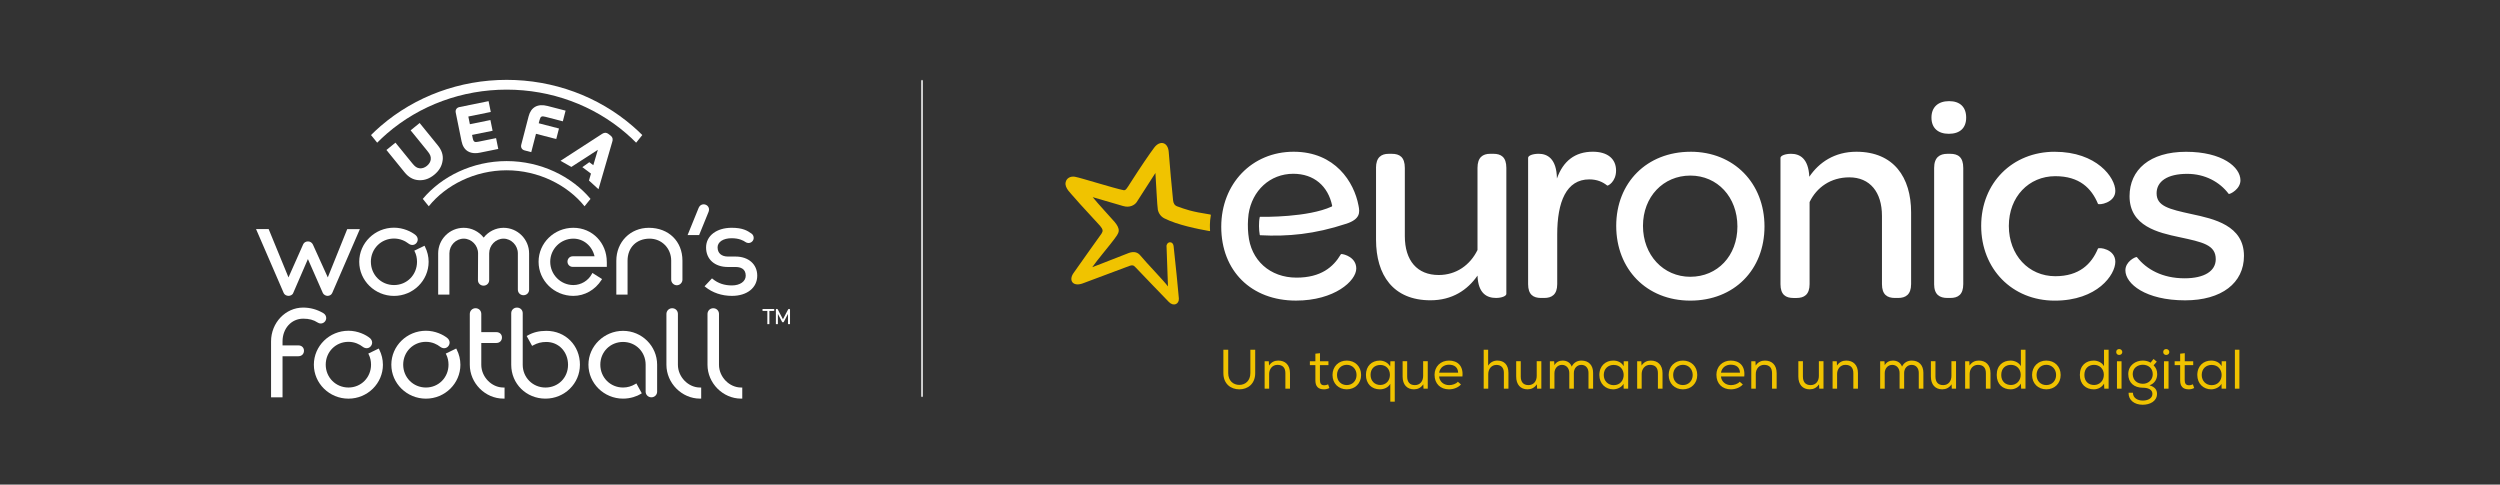 <?xml version="1.0" encoding="UTF-8"?>
<svg id="Logo" xmlns="http://www.w3.org/2000/svg" version="1.1" viewBox="0 0 1457.6 282.53">
  <rect x="0" y="0" width="1457.6" height="282.53" fill="#333333" stroke="none"/>
  <!-- Generator: Adobe Illustrator 29.3.1, SVG Export Plug-In . SVG Version: 2.1.0 Build 151)  -->
  <defs>
    <style>
      .st0 {
        fill: #fff;
      }

      .st1 {
        fill: #f0c300;
      }
    </style>
  </defs>
  <g>
    <g>
      <path class="st1" d="M731.84,217.53c0,6.29-4.31,9.47-9.25,9.47s-9.31-3.11-9.31-9.47v-13.63h2.82v13.63c0,4.51,2.98,6.88,6.49,6.88s6.42-2.47,6.42-6.91v-13.59h2.82v13.63Z"/>
      <path class="st1" d="M739.76,210.62l.13,2.5c1.43-2.08,3.24-2.89,5.42-2.89,3.99,0,6.81,2.5,6.81,7.33v9.05h-2.69v-9.02c0-3.21-1.56-4.87-4.64-4.87-2.92,0-4.83,2.43-4.83,5.29v8.6h-2.63v-15.99h2.43Z"/>
      <path class="st1" d="M774.53,210.62v2.27h-4.96v8.66c0,1.88.58,3.08,2.53,3.08.71,0,1.49-.16,2.24-.55l.75,2.14c-1.04.55-2.04.78-3.11.78-3.47,0-5.06-1.75-5.06-5.25v-8.86h-3.21v-2.27h3.21v-4.41l2.69-.29v4.7h4.93Z"/>
      <path class="st1" d="M785.21,210.23c4.87,0,8.37,3.44,8.37,8.4s-3.57,8.37-8.37,8.37-8.3-3.41-8.3-8.37,3.54-8.4,8.3-8.4ZM785.24,212.7c-3.24,0-5.71,2.4-5.71,5.94s2.43,5.87,5.68,5.87,5.71-2.4,5.71-5.87-2.47-5.94-5.68-5.94Z"/>
      <path class="st1" d="M810.61,223.76c-1.26,2.3-3.83,3.24-6.07,3.24-4.83,0-8.14-3.24-8.14-8.43s3.37-8.27,7.98-8.34c2.56,0,4.9,1.23,6.16,3.44l.1-3.05h2.56v23.58h-2.6v-10.45ZM804.77,212.79c-3.28,0-5.68,2.14-5.68,5.77s2.47,5.9,5.68,5.9c3.21-.03,5.61-2.43,5.61-5.87s-2.27-5.81-5.61-5.81Z"/>
      <path class="st1" d="M829.85,224.05c-1.43,2.08-3.21,2.92-5.45,2.95-4.09,0-6.62-2.76-6.62-7.46v-8.95h2.66v8.95c0,3.11,1.43,5,4.51,5s4.8-2.4,4.8-5.35v-8.6h2.69v16.03h-2.47l-.13-2.56Z"/>
      <path class="st1" d="M836.4,218.53c0-4.83,3.54-8.3,8.4-8.3s8.5,2.92,7.85,9.28h-13.59c.29,3.11,2.79,5.03,5.84,5.03,1.78,0,4.05-.68,5.09-1.98l1.82,1.59c-1.56,1.75-4.19,2.85-6.98,2.85-4.96,0-8.43-3.24-8.43-8.47ZM844.81,212.63c-2.76,0-5.22,1.56-5.74,4.67h11.09c-.1-3.08-2.17-4.67-5.35-4.67Z"/>
      <path class="st1" d="M873.06,210.23c4.02,0,6.42,2.63,6.42,7.1v9.28h-2.66v-9.28c0-2.89-1.59-4.57-4.31-4.57-2.98,0-4.8,2.43-4.8,5.35v8.5h-2.66v-22.71h2.6v9.34c1.2-2.11,3.34-3.02,5.42-3.02Z"/>
      <path class="st1" d="M896.07,224.05c-1.43,2.08-3.21,2.92-5.45,2.95-4.09,0-6.62-2.76-6.62-7.46v-8.95h2.66v8.95c0,3.11,1.43,5,4.51,5s4.8-2.4,4.8-5.35v-8.6h2.69v16.03h-2.47l-.13-2.56Z"/>
      <path class="st1" d="M906.29,212.95c1.01-1.91,2.92-2.72,4.74-2.72,2.21,0,4.44.94,5.35,3.5,1.2-2.47,3.41-3.5,5.68-3.5,4.25,0,6.78,2.72,6.78,7.14v9.25h-2.69v-9.25c0-2.63-1.52-4.64-4.15-4.64s-4.38,2.11-4.38,4.7v9.18h-2.66v-9.18c0-2.6-1.65-4.7-4.28-4.7s-4.38,2.21-4.38,4.8v9.08h-2.66v-15.99h2.5l.16,2.34Z"/>
      <path class="st1" d="M946.61,223.79c-1.27,2.17-3.86,3.21-6.07,3.21-4.38,0-8.05-3.18-8.05-8.37,0-5.45,3.76-8.4,8.08-8.4,2.53,0,4.87,1.01,6.1,3.28l.03-2.89h2.59v15.99h-2.63l-.06-2.82ZM935.06,218.63c0,3.6,2.6,5.94,5.77,5.94,3.89,0,5.84-2.95,5.84-5.94s-1.95-5.87-5.84-5.87c-3.18,0-5.77,2.17-5.77,5.87Z"/>
      <path class="st1" d="M956.96,210.62l.13,2.5c1.43-2.08,3.24-2.89,5.42-2.89,3.99,0,6.81,2.5,6.81,7.33v9.05h-2.69v-9.02c0-3.21-1.56-4.87-4.64-4.87-2.92,0-4.83,2.43-4.83,5.29v8.6h-2.63v-15.99h2.43Z"/>
      <path class="st1" d="M981.2,210.23c4.87,0,8.37,3.44,8.37,8.4s-3.57,8.37-8.37,8.37-8.3-3.41-8.3-8.37,3.54-8.4,8.3-8.4ZM981.23,212.7c-3.24,0-5.71,2.4-5.71,5.94s2.43,5.87,5.68,5.87,5.71-2.4,5.71-5.87-2.47-5.94-5.68-5.94Z"/>
      <path class="st1" d="M1000.73,218.53c0-4.83,3.54-8.3,8.4-8.3s8.5,2.92,7.85,9.28h-13.59c.29,3.11,2.79,5.03,5.84,5.03,1.78,0,4.06-.68,5.09-1.98l1.82,1.59c-1.56,1.75-4.18,2.85-6.97,2.85-4.96,0-8.43-3.24-8.43-8.47ZM1009.13,212.63c-2.76,0-5.22,1.56-5.74,4.67h11.09c-.1-3.08-2.17-4.67-5.35-4.67Z"/>
      <path class="st1" d="M1023.5,210.62l.13,2.5c1.43-2.08,3.24-2.89,5.42-2.89,3.99,0,6.81,2.5,6.81,7.33v9.05h-2.69v-9.02c0-3.21-1.56-4.87-4.64-4.87-2.92,0-4.83,2.43-4.83,5.29v8.6h-2.63v-15.99h2.43Z"/>
      <path class="st1" d="M1060.58,224.05c-1.43,2.08-3.21,2.92-5.45,2.95-4.09,0-6.62-2.76-6.62-7.46v-8.95h2.66v8.95c0,3.11,1.43,5,4.51,5s4.8-2.4,4.8-5.35v-8.6h2.69v16.03h-2.47l-.13-2.56Z"/>
      <path class="st1" d="M1070.9,210.62l.13,2.5c1.43-2.08,3.24-2.89,5.42-2.89,3.99,0,6.81,2.5,6.81,7.33v9.05h-2.69v-9.02c0-3.21-1.56-4.87-4.64-4.87-2.92,0-4.83,2.43-4.83,5.29v8.6h-2.63v-15.99h2.43Z"/>
      <path class="st1" d="M1098.86,212.95c1.01-1.91,2.92-2.72,4.74-2.72,2.21,0,4.44.94,5.35,3.5,1.2-2.47,3.41-3.5,5.68-3.5,4.25,0,6.78,2.72,6.78,7.14v9.25h-2.69v-9.25c0-2.63-1.52-4.64-4.15-4.64s-4.38,2.11-4.38,4.7v9.18h-2.66v-9.18c0-2.6-1.65-4.7-4.28-4.7s-4.38,2.21-4.38,4.8v9.08h-2.66v-15.99h2.5l.16,2.34Z"/>
      <path class="st1" d="M1137.86,224.05c-1.43,2.08-3.21,2.92-5.45,2.95-4.09,0-6.62-2.76-6.62-7.46v-8.95h2.66v8.95c0,3.11,1.43,5,4.51,5s4.8-2.4,4.8-5.35v-8.6h2.69v16.03h-2.47l-.13-2.56Z"/>
      <path class="st1" d="M1148.18,210.62l.13,2.5c1.43-2.08,3.24-2.89,5.42-2.89,3.99,0,6.81,2.5,6.81,7.33v9.05h-2.69v-9.02c0-3.21-1.56-4.87-4.64-4.87-2.92,0-4.83,2.43-4.83,5.29v8.6h-2.63v-15.99h2.43Z"/>
      <path class="st1" d="M1180.94,226.61h-2.53l-.13-2.95c-1.3,2.21-3.63,3.34-6,3.34-4.57,0-8.11-2.92-8.11-8.4s3.54-8.37,8.11-8.37c2.24,0,4.83,1.1,5.97,3.28v-9.6h2.66l.03-.03v22.74ZM1166.8,218.57c0,3.93,2.56,5.9,5.68,5.9s5.68-2.43,5.68-5.94-2.5-5.81-5.71-5.81-5.64,2.08-5.64,5.84Z"/>
      <path class="st1" d="M1193.08,210.23c4.87,0,8.37,3.44,8.37,8.4s-3.57,8.37-8.37,8.37-8.3-3.41-8.3-8.37,3.54-8.4,8.3-8.4ZM1193.11,212.7c-3.24,0-5.71,2.4-5.71,5.94s2.43,5.87,5.68,5.87,5.71-2.4,5.71-5.87-2.47-5.94-5.68-5.94Z"/>
      <path class="st1" d="M1229.41,226.61h-2.53l-.13-2.95c-1.3,2.21-3.63,3.34-6,3.34-4.57,0-8.11-2.92-8.11-8.4s3.54-8.37,8.11-8.37c2.24,0,4.83,1.1,5.97,3.28v-9.6h2.66l.03-.03v22.74ZM1215.27,218.57c0,3.93,2.56,5.9,5.68,5.9s5.68-2.43,5.68-5.94-2.5-5.81-5.71-5.81-5.64,2.08-5.64,5.84Z"/>
      <path class="st1" d="M1235.58,203.51c.84,0,1.78.58,1.78,1.75s-.94,1.69-1.78,1.69c-.91,0-1.75-.55-1.75-1.72s.84-1.72,1.75-1.72ZM1236.94,210.62v15.99h-2.66v-15.99h2.66Z"/>
      <path class="st1" d="M1249.3,233.55c2.76,0,5.64-1.1,5.64-3.92,0-2.6-2.63-3.57-5.61-3.57-5.03,0-8.47-2.89-8.47-7.92,0-5.29,4.38-7.92,8.47-7.92,1.49,0,3.34.39,4.54,1.23l1.72-2.14,1.91,1.56-1.85,2.11c1.3,1.43,2.08,2.82,2.08,5.16,0,2.69-1.36,5.48-4.51,6.52,3.15.91,4.41,2.6,4.41,4.93,0,4.35-4.12,6.39-8.37,6.39-4.83,0-8.34-2.69-8.21-7.01h2.53c0,3.11,2.79,4.57,5.71,4.57ZM1249.37,223.76c3.41,0,5.77-2.47,5.77-5.58,0-3.63-2.79-5.52-5.81-5.52-2.85,0-5.87,1.75-5.87,5.48.1,3.7,2.69,5.61,5.9,5.61Z"/>
      <path class="st1" d="M1262.99,203.51c.84,0,1.78.58,1.78,1.75s-.94,1.69-1.78,1.69c-.91,0-1.75-.55-1.75-1.72s.84-1.72,1.75-1.72ZM1264.35,210.62v15.99h-2.66v-15.99h2.66Z"/>
      <path class="st1" d="M1278.73,210.62v2.27h-4.96v8.66c0,1.88.58,3.08,2.53,3.08.71,0,1.49-.16,2.24-.55l.75,2.14c-1.04.55-2.04.78-3.11.78-3.47,0-5.06-1.75-5.06-5.25v-8.86h-3.21v-2.27h3.21v-4.41l2.69-.29v4.7h4.93Z"/>
      <path class="st1" d="M1295.24,223.79c-1.27,2.17-3.86,3.21-6.07,3.21-4.38,0-8.05-3.18-8.05-8.37,0-5.45,3.76-8.4,8.08-8.4,2.53,0,4.87,1.01,6.1,3.28l.03-2.89h2.59v15.99h-2.63l-.06-2.82ZM1283.69,218.63c0,3.6,2.6,5.94,5.77,5.94,3.89,0,5.84-2.95,5.84-5.94s-1.95-5.87-5.84-5.87c-3.18,0-5.77,2.17-5.77,5.87Z"/>
      <path class="st1" d="M1303.03,226.61v-22.71h2.63v22.71h-2.63Z"/>
    </g>
    <path class="st0" d="M802.26,97.91c0-6.18,3.09-8.23,7.38-8.23h1.89c4.46,0,7.54,1.89,7.54,8.23v39.79c0,14.23,7.2,22.64,19.73,22.64,10.27,0,18.32-5.8,22.61-14.52.02-.04.03-.08.03-.13v-47.79c0-6.18,3.09-8.23,7.38-8.23h1.89c4.46,0,7.55,1.89,7.55,8.23v73.44c0,1.28-2.75,2.37-6,2.37-5.15,0-10.46-2.4-10.81-13.04-5.83,8.41-14.75,14.41-27.44,14.41-21.78,0-31.73-14.75-31.73-35.34v-41.85ZM890.95,165.66c0,6.17,3.08,8.06,7.54,8.06h1.89c4.28,0,7.54-1.89,7.54-8.06v-28.99c0-19.04,5.32-32.08,18.7-32.08,4.63,0,7.89,1.54,10.46,3.6.35.34,5.15-2.23,5.15-8.75,0-6.86-4.97-10.98-13.55-10.98-10.46,0-17.32,5.49-20.93,15.61-.17-11.66-5.66-14.41-10.63-14.41-3.43,0-6.17,1.03-6.17,2.36v73.62ZM985.71,88.48c-25.56,0-43.39,18.01-43.39,43.22s17.67,43.57,43.22,43.57,43.23-18.01,43.23-43.23-17.84-43.57-43.05-43.57M985.54,161.38c-15.78,0-27.62-12.69-27.62-29.68s11.84-29.33,27.62-29.33,27.44,12.52,27.44,29.67-11.66,29.33-27.44,29.33M1038.09,165.67c0,6.17,3.08,8.06,7.54,8.06h1.89c4.29,0,7.54-1.89,7.54-8.06v-47.86c4.12-8.58,12.35-14.41,23.16-14.41,12,0,19.04,8.58,19.04,22.47v39.79c0,6.17,3.09,8.06,7.55,8.06h1.89c4.29,0,7.54-1.89,7.55-8.06v-41.85c0-20.41-10.12-35.33-31.9-35.34-12.69,0-21.78,6.18-27.45,14.58-.51-10.81-5.66-13.38-10.63-13.38-3.43,0-6.18,1.08-6.18,2.39v73.6ZM1126.12,68.58c0,6,3.77,9.43,10.12,9.43s10.12-3.26,10.12-9.43c0-6.18-3.61-9.61-9.95-9.61s-10.29,3.43-10.29,9.61M1127.67,165.66c0,6.17,3.26,8.06,7.72,8.06h1.72c4.46,0,7.54-1.89,7.55-8.06v-67.75c0-6.35-3.09-8.23-7.55-8.23h-1.71c-4.46,0-7.72,2.06-7.72,8.23v67.75ZM1197.99,88.48c-24.7,0-42.88,18.18-42.88,43.23s18.01,43.57,42.88,43.57,35.33-15.1,35.33-22.64-9.61-8.58-10.12-7.72c-3.77,9.09-10.98,16.12-24.87,16.12-15.61,0-27.1-12.35-27.1-29.33s11.66-28.99,27.1-28.99c14.07,0,21.1,7.03,24.87,16.12.52.86,10.12-.51,10.12-7.54,0-7.72-10.81-22.81-35.33-22.81M1245.79,149.86c-.93-.08-6.6,2.65-6.6,7.75,0,7.89,11.84,17.5,34.82,17.5,21.27,0,34.31-10.12,34.31-25.9,0-17.84-17.67-21.62-30.36-24.35-13.38-2.92-20.58-4.64-20.58-12.18,0-6.86,6.18-11.32,17.84-11.32,10.43,0,18.99,4.78,24.14,11.61.03.04.05.08.1.1.7.28,6.81-2.78,6.81-7.93,0-7.72-10.63-16.64-31.73-16.64s-32.93,10.46-32.93,25.9c0,17.5,16.81,21.27,28.99,23.85,13.55,2.92,21.27,4.46,21.27,12.86,0,6.86-6.52,11.15-18.18,11.15-12.98,0-22.22-5.27-27.72-12.26-.04-.06-.09-.11-.16-.12M784.85,130.49c8.25-2.72,8.08-6.54,7.2-10.72-2.53-13.48-13.5-31.3-37.82-31.3s-42.19,18.7-42.19,43.74c0,25.73,17.49,43.05,43.56,43.05,22.47,0,35.16-11.49,35.16-18.7,0-6.53-7.04-8.41-8.62-8.45-.18,0-.34.1-.43.25-4.3,7.29-11.51,13.51-25.78,13.51-15.49,0-26.74-10.14-28.09-25.21h-.01c-.41-3.93-.36-7.88.14-11.84,2.06-13.72,12.52-23.5,26.07-23.5,12.06,0,20.27,7.17,22.66,18.58.05.21-.06.44-.26.53-13.88,6.37-39.45,6.02-41.74,5.98-.11,0-.18.06-.21.16-.66,2.91-.53,7.52,0,10.37.02.12.13.21.25.21,16.12.85,31.64-.59,50.08-6.67"/>
    <path class="st1" d="M680.12,143.82c-.18-3.02,3.74-3.74,4.15-.2.9,7.71,2.85,27.58,3.05,30.33.25,3.4-3.13,4.93-5.86,2.08-.67-.71-18.08-18.68-19.35-20.12-1.25-1.42-2.03-1.44-3.63-.86-.73.25-18.79,7.06-27.12,10.15-5.84,2.17-8.41-1.7-5.52-5.9,4.2-6.11,16.01-22.49,16.37-23.05.98-1.54.95-2.44-.8-4.55-1.26-1.53-12.57-13.49-14.88-16.36-1.89-2.34-5.91-5.6-5.24-8.97.51-2.62,2.95-3.72,5.38-3.32,3.23.53,22.87,6.76,28.5,7.85,1.17.23,1.95-1.21,3.87-4.22,6.11-9.58,11.44-17.32,13.9-20.59,3.4-4.51,8.03-3.2,8.47,2.46.57,7.31,1.83,21.68,2.54,28.22.19,1.8.9,3.01,2.44,3.56,4.67,1.67,7.85,2.99,19.3,4.75.18.02.31.21.28.39-.77,4.16-.55,7.8-.44,8.95.02.19-.14.35-.33.32-6.14-1.1-18.67-3.5-26.38-7.45-1.93-.99-3.31-2.81-3.76-5.05-.36-1.83-1.06-16.18-1.4-21.39-3.2,4.96-10.47,16.33-10.95,17.03-1.09,1.6-3.96,3.42-7.87,2.25-1.94-.58-14.01-4.13-17.75-5.18,2.78,3.52,11.7,13.13,12.82,14.49,1.34,1.63,2.48,3.43,2.36,5.17-.13,1.8-1.65,3.41-2.62,4.84-1.32,1.95-10.38,12.74-12.81,16.32,4.58-1.64,19.18-7.53,21.35-8.29,3.2-1.12,5.27-.25,6.7,1.49,3.61,4.39,13.51,14.56,16.09,18.03l-.83-23.17"/>
  </g>
  <g>
    <g>
      <line class="st0" x1="537.58" y1="47.31" x2="537.58" y2="230.78"/>
      <path class="st0" d="M537.58,231.55c-.24,0-.44-.34-.44-.76V47.31c0-.42.2-.76.44-.76s.44.34.44.76v183.48c0,.42-.2.76-.44.76Z"/>
    </g>
    <g>
      <g>
        <path class="st0" d="M286.13,65.28l-13.08,2.66.91,4.48,11.97-2.43,1.27,6.24-11.97,2.43.36,1.79c.48,2.38,1.17,2.61,3.29,2.18l10.35-2.1,1.28,6.31-10.64,2.16c-.98.2-1.9.3-2.76.3-1.69,0-3.16-.38-4.39-1.13-1.85-1.14-3.07-3.1-3.62-5.82l-3.39-16.72c-.16-.78-.04-1.49.35-2.07.38-.58,1-.97,1.78-1.13l17.02-3.46,1.28,6.31Z"/>
        <path class="st0" d="M365.18,77.85c1.99,1.71,3.89,3.5,5.71,5.34l3.6-4.45c-1.79-1.79-3.65-3.53-5.59-5.2-20.15-17.4-46.25-26.98-73.5-26.98s-53.35,9.58-73.5,26.98c-1.94,1.67-3.8,3.41-5.59,5.2l3.6,4.45c1.82-1.84,3.72-3.62,5.71-5.34,19.12-16.5,43.9-25.59,69.78-25.59s50.66,9.09,69.78,25.59Z"/>
        <path class="st0" d="M317.95,68.09l10.2,2.64,1.61-6.22-10.49-2.72c-5.75-1.49-9.69.66-11.08,6.06l-4.28,16.53c-.2.77-.12,1.49.23,2.09.35.6.94,1.02,1.71,1.22l3.89,1.01,2.76-10.69,11.81,3.06,1.59-6.15-11.81-3.06.46-1.77c.61-2.34,1.31-2.54,3.4-2Z"/>
        <path class="st0" d="M348.94,110.33l8.04-27.68c.32-.97.55-2.41-1.08-3.67l-1.04-.8c-1.62-1.24-2.9-.71-3.83-.11l-24.23,15.68,6.33,3.58,15.45-9.99-2.66,8.98-2.34-1.76-4.05,2.9,5.03,3.76-1.17,4.03,5.55,5.08Z"/>
        <path class="st0" d="M295.4,93.92c-19.87,0-37.9,8.89-48.9,22.04l3.49,4.31c9.99-12.43,26.98-20.98,45.41-20.98s35.43,8.55,45.41,20.98l3.49-4.31c-11-13.15-29.03-22.04-48.9-22.04Z"/>
        <path class="st0" d="M258.11,93.4c.35-3.03-.58-5.85-2.83-8.62l-10.61-13.06-5.26,4.27,9.74,11.99h0c1.7,2.08,2.17,3.24,2.01,4.94-.12,1.34-.94,2.73-2.25,3.79-1.31,1.06-2.83,1.58-4.17,1.42-1.7-.19-2.73-.89-4.42-2.98l-9.75-11.98-5.26,4.27,10.61,13.06c2.26,2.77,4.83,4.25,7.86,4.52.36.03.71.05,1.06.05,2.94.03,5.67-1.01,8.31-3.15,2.95-2.41,4.56-5.2,4.94-8.54Z"/>
      </g>
      <g>
        <g>
          <path class="st0" d="M216.24,152.63c0,7.61,5.93,13.57,13.49,13.57s13.41-5.96,13.41-13.57c0-2.16-.45-4.21-1.32-5.93l-.27-.54,5.97-2.89.26.53c1.41,2.82,2.13,5.8,2.13,8.84,0,10.97-9.06,19.89-20.19,19.89s-20.27-8.92-20.27-19.89,9.09-19.89,20.27-19.89c5.47,0,10.22,2.34,12.63,4.35.76.67,1.21,1.61,1.21,2.53,0,1.54-1.25,3.2-3.12,3.2-.79,0-1.61-.31-2.36-.89-1.69-1.3-4.52-2.86-8.36-2.86-7.56,0-13.49,5.96-13.49,13.57Z"/>
          <path class="st0" d="M301.93,168.93v-21.2c0-4.66-3.83-8.59-8.36-8.59s-8.36,3.85-8.36,8.59v15.62c0,1.79-1.44,3.2-3.28,3.2s-3.27-1.41-3.27-3.2l.08-15.62c0-4.65-3.83-8.59-8.36-8.59s-8.36,3.85-8.36,8.59v24.02h-6.55v-24.02c0-8.22,6.69-14.91,14.91-14.91,4.52,0,8.8,2.12,11.63,5.71,2.73-3.54,7.09-5.71,11.57-5.71,8.22,0,14.91,6.69,14.91,14.91v21.2c0,1.79-1.44,3.2-3.28,3.2s-3.27-1.41-3.27-3.2Z"/>
          <path class="st0" d="M353.8,152.63v2.97h-19.89c-1.71,0-3.05-1.34-3.05-3.05s1.31-3.12,3.05-3.12h12.74c-1.45-6.1-6.44-10.29-12.36-10.29-7.44,0-13.49,6.05-13.49,13.49s6.05,13.57,13.49,13.57c4.48,0,8.72-2.55,10.8-6.5l.3-.57,5.64,3.57-.32.5c-3.7,5.83-9.84,9.31-16.43,9.31-11.18,0-20.27-8.92-20.27-19.89s9.09-19.81,20.27-19.81,19.5,8.89,19.5,19.81Z"/>
          <path class="st0" d="M413.39,122.16c0,.42-.11.96-.27,1.37l-5.51,13.54h-6.72l6.46-15.9c.55-1.29,1.62-2.05,2.85-2.05,1.79,0,3.2,1.34,3.2,3.05Z"/>
          <path class="st0" d="M202.46,133.58h7.36l-16.13,37.27c-.48,1.04-1.51,1.66-2.77,1.66-1.04,0-2.3-.77-2.69-1.66l-8.71-19.81-8.57,19.8c-.41,1.13-1.73,1.66-2.77,1.66-1.19,0-2.38-.72-2.77-1.67l-16.13-37.27h7.35l11.56,28.17,8.62-19.4c.49-.98,1.55-1.58,2.77-1.58s2.29.7,2.83,1.79l8.7,19.19,11.34-28.17Z"/>
          <path class="st0" d="M418.39,144.28c0,3.32,2.27,5.3,6.06,5.3h4.4c7.57,0,12.65,4.49,12.65,11.16,0,7.04-5.93,11.77-14.76,11.77-5.85,0-11.34-1.84-15.46-5.19l-.5-.4,4.34-4.62.43.35c3.11,2.54,6.77,3.77,11.18,3.77,4.74,0,8.06-2.34,8.06-5.68,0-4.19-3.24-5.07-5.95-5.07h-4.4c-7.76,0-12.77-4.47-12.77-11.39s6.27-11.47,14.91-11.47c6.34,0,9.11,1.61,11.62,3.41.78.56,1.23,1.47,1.23,2.5,0,1.64-1.37,2.97-3.05,2.97-.63,0-1.28-.22-1.79-.6-1.12-.81-3.66-2.19-8.01-2.19-4.91,0-8.21,2.16-8.21,5.38Z"/>
          <path class="st0" d="M378.77,139.14c-7.7,0-12.88,5.18-12.88,12.88v19.73h-6.55v-19.73c0-10.95,8.16-19.2,18.97-19.2,11.53,0,19.58,7.86,19.58,19.12v11.1c0,1.78-1.5,3.28-3.28,3.28s-3.28-1.5-3.28-3.28v-11.1c0-7.18-5.52-12.8-12.57-12.8Z"/>
        </g>
        <g>
          <path class="st0" d="M164.73,231.65v-23.95h9.23c1.93,0,3.27-1.32,3.27-3.2s-1.38-3.12-3.27-3.12h-9.23v-2.33c0-7.55,5.17-13.25,12.04-13.25,3.46,0,6.05.69,8.43,2.25.34.21,1.03.56,1.8.56,1.76,0,3.2-1.44,3.2-3.2,0-1.12-.62-2.19-1.63-2.8-3.68-2.18-7.65-3.28-11.8-3.28-10.33,0-18.73,8.85-18.73,19.72v32.6h6.7Z"/>
          <path class="st0" d="M223.25,212.61c0-3.03-.71-5.99-2.12-8.8l-.31-.61-6.1,2.96.32.63c.84,1.69,1.29,3.7,1.29,5.83,0,7.47-5.79,13.32-13.17,13.32s-13.25-5.85-13.25-13.32,5.82-13.32,13.25-13.32c3.77,0,6.55,1.53,8.21,2.81.76.59,1.59.91,2.4.91,1.91,0,3.2-1.69,3.2-3.27,0-.94-.46-1.9-1.24-2.58-2.4-2-7.13-4.33-12.57-4.33-11.12,0-20.17,8.88-20.17,19.79s9.05,19.8,20.17,19.8,20.1-8.88,20.1-19.8Z"/>
          <path class="st0" d="M268.42,212.61c0-3.03-.71-5.99-2.12-8.8l-.31-.61-6.1,2.96.32.63c.84,1.69,1.29,3.7,1.29,5.83,0,7.47-5.79,13.32-13.17,13.32s-13.25-5.85-13.25-13.32,5.82-13.32,13.25-13.32c3.77,0,6.55,1.53,8.21,2.81.76.59,1.59.91,2.4.91,1.91,0,3.2-1.69,3.2-3.27,0-.94-.46-1.9-1.24-2.58-2.4-2-7.13-4.33-12.57-4.33-11.12,0-20.17,8.88-20.17,19.79s9.05,19.8,20.17,19.8,20.1-8.88,20.1-19.8Z"/>
          <path class="st0" d="M294.18,232.41v-6.47h-.7c-6.86,0-12.87-6.19-12.87-13.25v-12.72h8.78c1.93,0,3.27-1.32,3.27-3.2s-1.38-3.12-3.27-3.12h-8.78v-10.6c0-1.91-1.44-3.35-3.35-3.35s-3.35,1.53-3.35,3.35v29.63c0,10.69,8.96,19.72,19.57,19.72h.7Z"/>
          <path class="st0" d="M338.13,212.69c0-11.28-8.41-19.79-19.57-19.79-4.24,0-7.69.85-10.88,2.67l-.6.34,3.16,5.76.61-.33c2.57-1.39,4.8-1.96,7.7-1.96,7.21,0,12.64,5.73,12.64,13.32s-5.79,13.25-13.17,13.25-13.25-5.82-13.25-13.25v-30.09c0-1.87-1.44-3.27-3.35-3.27s-3.35,1.44-3.35,3.27v30.09c0,11.06,8.76,19.72,19.95,19.72s20.1-8.85,20.1-19.72Z"/>
          <path class="st0" d="M373.63,229.65l.56-.35-3.17-5.76-.62.38c-2.21,1.34-4.62,2.02-7.14,2.02-7.43,0-13.25-5.85-13.25-13.32s5.82-13.25,13.25-13.25,13.17,5.82,13.17,13.25v15.76c0,1.8,1.5,3.27,3.35,3.27s3.35-1.44,3.35-3.27v-15.76c0-10.87-8.91-19.72-19.87-19.72s-20.18,8.85-20.18,19.72,9.05,19.8,20.18,19.8c4.37,0,8.22-1.43,10.37-2.76Z"/>
          <path class="st0" d="M408.82,232.41v-6.47h-.7c-6.86,0-12.87-6.19-12.87-13.25v-29.63c0-1.91-1.44-3.35-3.35-3.35s-3.35,1.53-3.35,3.35v29.63c0,10.69,8.96,19.72,19.57,19.72h.7Z"/>
          <path class="st0" d="M432.77,232.41v-6.47h-.7c-6.86,0-12.87-6.19-12.87-13.25v-29.63c0-1.91-1.44-3.35-3.35-3.35s-3.35,1.53-3.35,3.35v29.63c0,10.69,8.96,19.72,19.57,19.72h.7Z"/>
        </g>
      </g>
      <g>
        <path class="st0" d="M447.39,188.98v-7.7h-2.37c-.32,0-.57-.25-.57-.57,0-.3.25-.57.57-.57h5.95c.3,0,.54.27.54.57,0,.32-.25.57-.54.57h-2.39v7.7h-1.18Z"/>
        <path class="st0" d="M452.37,188.98v-8.36c0-.32.2-.52.52-.52.3,0,.49.12.64.42l2.96,5.63,2.96-5.63c.15-.3.34-.42.64-.42.32,0,.52.2.52.52v8.36h-1.18v-5.95l-2.39,4.54c-.12.22-.32.37-.54.37-.25,0-.44-.15-.57-.37l-2.39-4.54v5.95h-1.16Z"/>
      </g>
    </g>
  </g>
</svg>